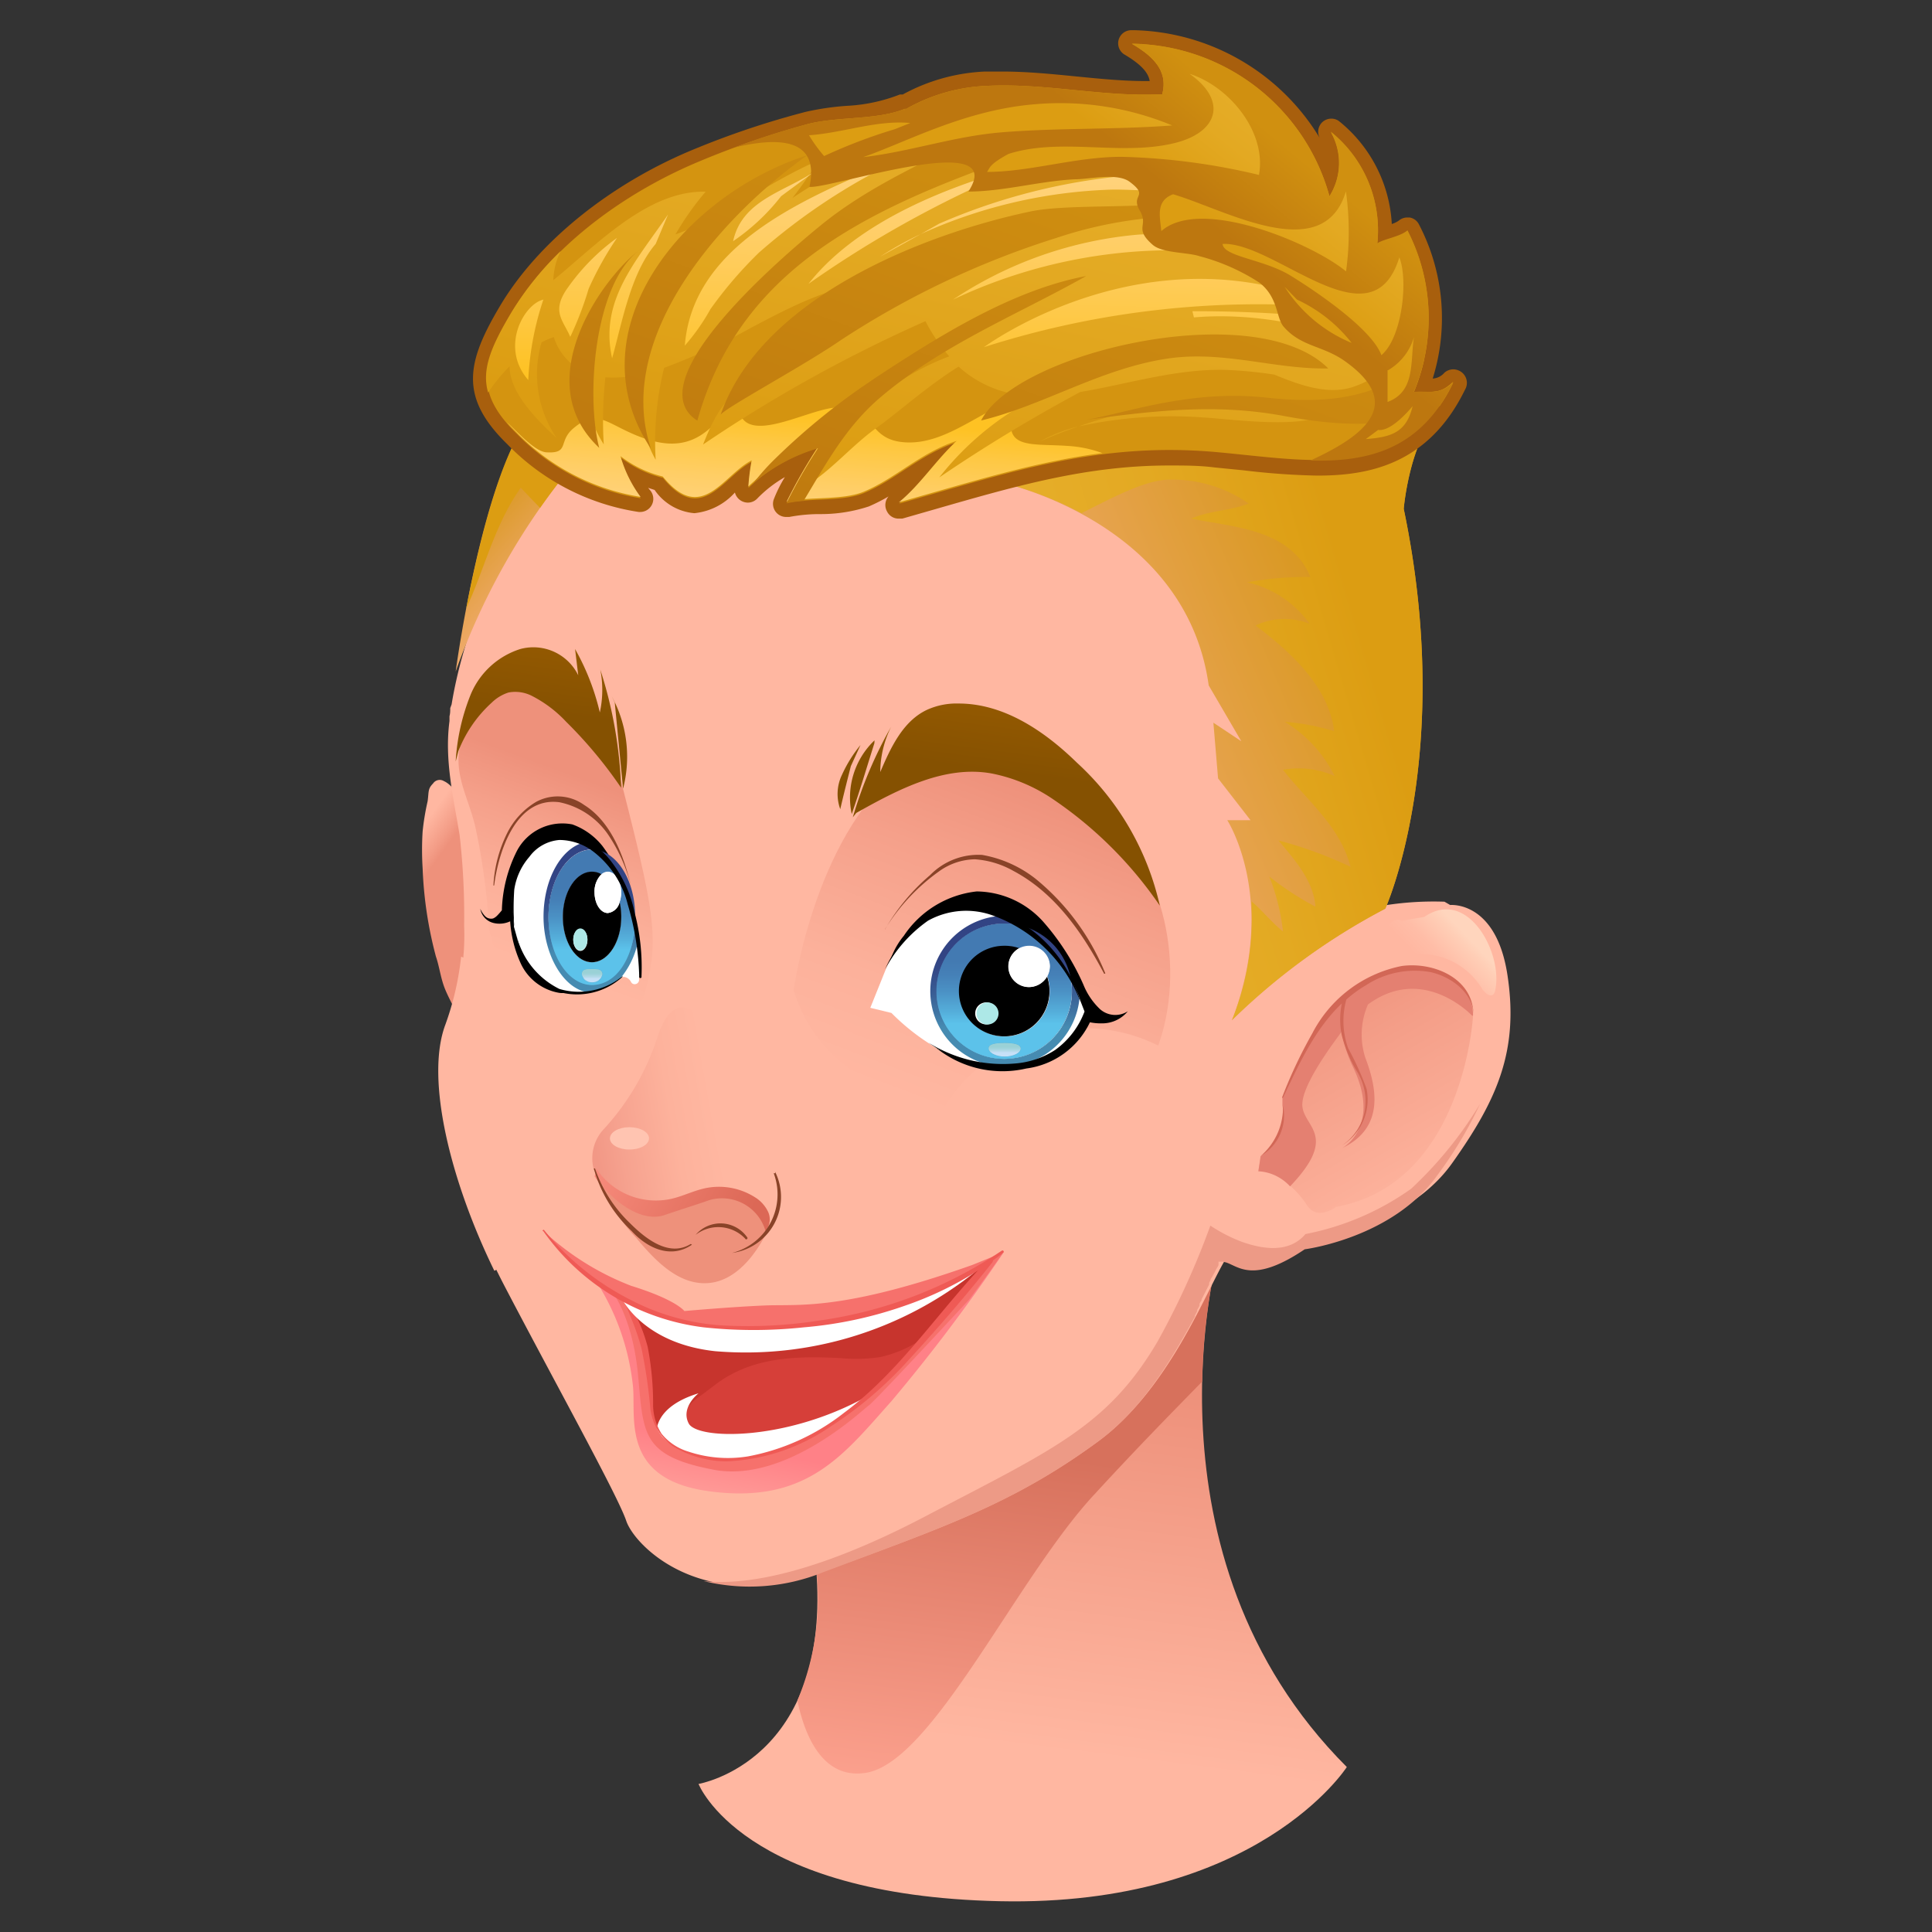 <svg xmlns="http://www.w3.org/2000/svg" xmlns:xlink="http://www.w3.org/1999/xlink" viewBox="0 0 128 128"><rect x="0" y="0" width="128" height="128" fill="#333333" stroke="none"/><defs><style>.cls-1{fill:url(#Sfumatura_senza_nome_697);}.cls-2{fill:url(#Sfumatura_senza_nome_175);}.cls-3{fill:url(#Sfumatura_senza_nome_174);}.cls-4{fill:#ffb7a1;}.cls-5{fill:url(#Sfumatura_senza_nome_537);}.cls-6{fill:url(#Sfumatura_senza_nome_537-2);}.cls-7{fill:url(#Sfumatura_senza_nome_693);}.cls-8{fill:url(#Sfumatura_senza_nome_693-2);}.cls-9{fill:url(#Sfumatura_senza_nome_174-2);}.cls-10{fill:#e48071;}.cls-11{fill:#d26756;}.cls-12{fill:url(#Sfumatura_senza_nome_145);}.cls-13{fill:#ed9a86;}.cls-14{fill:url(#Sfumatura_senza_nome_344);}.cls-15{fill:url(#Sfumatura_senza_nome_138);}.cls-16{fill:#ee917b;}.cls-17{fill:#ffc4b1;}.cls-18{fill:#894328;}.cls-19{fill:url(#Sfumatura_senza_nome_181);}.cls-20{fill:url(#Sfumatura_senza_nome_181-2);}.cls-21{fill:#fff;}.cls-22{fill:url(#Sfumatura_senza_nome_180);}.cls-23{fill:url(#Sfumatura_senza_nome_180-2);}.cls-24{fill:url(#Sfumatura_senza_nome_180-3);}.cls-25{fill:url(#Sfumatura_senza_nome_180-4);}.cls-26{fill:url(#Sfumatura_senza_nome_179);}.cls-27{fill:url(#Sfumatura_senza_nome_180-5);}.cls-28{fill:url(#Sfumatura_senza_nome_179-2);}.cls-29{fill:url(#Sfumatura_senza_nome_178);}.cls-30{fill:#ade8e7;}.cls-31{fill:url(#Sfumatura_senza_nome_180-6);}.cls-32{fill:url(#Sfumatura_senza_nome_180-7);}.cls-33{fill:url(#Sfumatura_senza_nome_180-8);}.cls-34{fill:url(#Sfumatura_senza_nome_179-3);}.cls-35{fill:url(#Sfumatura_senza_nome_180-9);}.cls-36{fill:url(#Sfumatura_senza_nome_179-4);}.cls-37{fill:url(#Sfumatura_senza_nome_178-2);}.cls-38{fill:#d63f39;}.cls-39{fill:#c7342d;}.cls-40{fill:url(#Sfumatura_senza_nome_92);}.cls-41{fill:#f6716c;}.cls-42{fill:#ef5a55;}.cls-43{fill:url(#Sfumatura_senza_nome_574);}.cls-44{fill:url(#Sfumatura_senza_nome_574-2);}.cls-45{fill:url(#Sfumatura_senza_nome_573);}.cls-46{fill:url(#Sfumatura_senza_nome_573-2);}.cls-47{fill:#a85f0d;}.cls-48{fill:#d49410;}.cls-49{fill:url(#Sfumatura_senza_nome_572);}.cls-50{fill:url(#Sfumatura_senza_nome_573-3);}.cls-51{fill:url(#Sfumatura_senza_nome_572-2);}.cls-52{fill:url(#Sfumatura_senza_nome_570);}.cls-53{fill:url(#Sfumatura_senza_nome_570-2);}.cls-54{fill:url(#Sfumatura_senza_nome_573-4);}</style><linearGradient id="Sfumatura_senza_nome_697" x1="71.1" y1="91.36" x2="67.98" y2="115.85" gradientUnits="userSpaceOnUse"><stop offset="0" stop-color="#ee917b"/><stop offset="1" stop-color="#ffb7a1"/></linearGradient><linearGradient id="Sfumatura_senza_nome_175" x1="66.94" y1="96.14" x2="63.79" y2="120.91" gradientUnits="userSpaceOnUse"><stop offset="0" stop-color="#d7715c"/><stop offset="1" stop-color="#ffa592"/></linearGradient><linearGradient id="Sfumatura_senza_nome_174" x1="27.98" y1="58.37" x2="26.28" y2="57.15" gradientUnits="userSpaceOnUse"><stop offset="0.01" stop-color="#ee917b"/><stop offset="0.27" stop-color="#f39c86"/><stop offset="1" stop-color="#ffb7a1"/></linearGradient><linearGradient id="Sfumatura_senza_nome_537" x1="61.94" y1="73.62" x2="69.89" y2="52.69" gradientUnits="userSpaceOnUse"><stop offset="0" stop-color="#ffb7a1"/><stop offset="0.31" stop-color="#fcb19b"/><stop offset="0.72" stop-color="#f5a08a"/><stop offset="1" stop-color="#ee917b"/></linearGradient><linearGradient id="Sfumatura_senza_nome_537-2" x1="34.33" y1="63.68" x2="38.77" y2="51.6" xlink:href="#Sfumatura_senza_nome_537"/><radialGradient id="Sfumatura_senza_nome_693" cx="-26576.45" cy="377.72" r="105.15" gradientTransform="translate(2826.51 39.91) scale(0.1)" gradientUnits="userSpaceOnUse"><stop offset="0" stop-color="#f29886"/><stop offset="1" stop-color="#ffb7a1"/></radialGradient><radialGradient id="Sfumatura_senza_nome_693-2" cx="-44146.76" cy="-5254.19" r="105.16" gradientTransform="matrix(0.06, -0.01, 0.02, 0.1, 2929.66, 78.48)" xlink:href="#Sfumatura_senza_nome_693"/><linearGradient id="Sfumatura_senza_nome_174-2" x1="86.46" y1="65.13" x2="95.08" y2="80.06" xlink:href="#Sfumatura_senza_nome_174"/><linearGradient id="Sfumatura_senza_nome_145" x1="94.74" y1="64.27" x2="97.14" y2="61.97" gradientUnits="userSpaceOnUse"><stop offset="0" stop-color="#ffb7a1"/><stop offset="0.36" stop-color="#ffbda7"/><stop offset="0.84" stop-color="#ffceb6"/><stop offset="1" stop-color="#ffd5bd"/></linearGradient><linearGradient id="Sfumatura_senza_nome_344" x1="51.16" y1="73.84" x2="39.4" y2="75.94" gradientUnits="userSpaceOnUse"><stop offset="0.31" stop-color="#ffb7a1"/><stop offset="0.55" stop-color="#fdb29c"/><stop offset="0.85" stop-color="#f6a28f"/><stop offset="1" stop-color="#f29886"/></linearGradient><linearGradient id="Sfumatura_senza_nome_138" x1="40.21" y1="76.54" x2="48.91" y2="81.73" gradientUnits="userSpaceOnUse"><stop offset="0" stop-color="#f78a7b"/><stop offset="1" stop-color="#dc6856"/></linearGradient><linearGradient id="Sfumatura_senza_nome_181" x1="67.68" y1="44.84" x2="66.84" y2="51.22" gradientUnits="userSpaceOnUse"><stop offset="0" stop-color="#9a5d01"/><stop offset="1" stop-color="#855101"/></linearGradient><linearGradient id="Sfumatura_senza_nome_181-2" x1="37.13" y1="40.85" x2="36.29" y2="47.24" xlink:href="#Sfumatura_senza_nome_181"/><linearGradient id="Sfumatura_senza_nome_180" x1="66.52" y1="68.06" x2="66.52" y2="63.42" gradientUnits="userSpaceOnUse"><stop offset="0" stop-color="#468bb1"/><stop offset="0.17" stop-color="#4179a6"/><stop offset="0.5" stop-color="#395c93"/><stop offset="0.79" stop-color="#344a88"/><stop offset="1" stop-color="#324484"/></linearGradient><linearGradient id="Sfumatura_senza_nome_180-2" x1="69.32" y1="68.07" x2="69.32" y2="63.46" xlink:href="#Sfumatura_senza_nome_180"/><linearGradient id="Sfumatura_senza_nome_180-3" x1="66.54" y1="68.07" x2="66.54" y2="63.46" xlink:href="#Sfumatura_senza_nome_180"/><linearGradient id="Sfumatura_senza_nome_180-4" x1="66.55" y1="68.07" x2="66.55" y2="63.46" xlink:href="#Sfumatura_senza_nome_180"/><linearGradient id="Sfumatura_senza_nome_179" x1="66.55" y1="67.82" x2="66.55" y2="63.69" gradientUnits="userSpaceOnUse"><stop offset="0" stop-color="#5cc2ea"/><stop offset="0.18" stop-color="#55afdb"/><stop offset="0.51" stop-color="#4b92c5"/><stop offset="0.79" stop-color="#4580b7"/><stop offset="1" stop-color="#437ab2"/></linearGradient><linearGradient id="Sfumatura_senza_nome_180-5" x1="66.56" y1="68.07" x2="66.56" y2="63.46" xlink:href="#Sfumatura_senza_nome_180"/><linearGradient id="Sfumatura_senza_nome_179-2" x1="66.56" y1="67.82" x2="66.56" y2="63.69" xlink:href="#Sfumatura_senza_nome_179"/><linearGradient id="Sfumatura_senza_nome_178" x1="66.56" y1="69.75" x2="66.56" y2="69.35" gradientUnits="userSpaceOnUse"><stop offset="0" stop-color="#c6e0f7"/><stop offset="0.33" stop-color="#b2d9e8"/><stop offset="0.72" stop-color="#a0d3db"/><stop offset="1" stop-color="#9ad1d6"/></linearGradient><linearGradient id="Sfumatura_senza_nome_180-6" x1="40.76" y1="63.17" x2="40.76" y2="58.56" xlink:href="#Sfumatura_senza_nome_180"/><linearGradient id="Sfumatura_senza_nome_180-7" x1="39.13" y1="63.17" x2="39.13" y2="58.56" xlink:href="#Sfumatura_senza_nome_180"/><linearGradient id="Sfumatura_senza_nome_180-8" x1="39.21" y1="63.17" x2="39.21" y2="58.55" xlink:href="#Sfumatura_senza_nome_180"/><linearGradient id="Sfumatura_senza_nome_179-3" x1="39.21" y1="62.91" x2="39.21" y2="58.79" xlink:href="#Sfumatura_senza_nome_179"/><linearGradient id="Sfumatura_senza_nome_180-9" x1="39.23" y1="63.17" x2="39.23" y2="58.55" xlink:href="#Sfumatura_senza_nome_180"/><linearGradient id="Sfumatura_senza_nome_179-4" x1="39.23" y1="62.91" x2="39.23" y2="58.78" xlink:href="#Sfumatura_senza_nome_179"/><linearGradient id="Sfumatura_senza_nome_178-2" x1="39.23" y1="64.85" x2="39.23" y2="64.44" xlink:href="#Sfumatura_senza_nome_178"/><linearGradient id="Sfumatura_senza_nome_92" x1="50.54" y1="96.19" x2="49.8" y2="100.07" gradientUnits="userSpaceOnUse"><stop offset="0" stop-color="#ff8187"/><stop offset="1" stop-color="#ff9e99"/></linearGradient><linearGradient id="Sfumatura_senza_nome_574" x1="30.89" y1="32.79" x2="39.2" y2="40.49" gradientUnits="userSpaceOnUse"><stop offset="0" stop-color="#d49410"/><stop offset="1" stop-color="#ffb7a1"/></linearGradient><linearGradient id="Sfumatura_senza_nome_574-2" x1="93.34" y1="41.32" x2="57.3" y2="56.41" xlink:href="#Sfumatura_senza_nome_574"/><linearGradient id="Sfumatura_senza_nome_573" x1="71.94" y1="48.8" x2="90.73" y2="43.25" gradientUnits="userSpaceOnUse"><stop offset="0" stop-color="#e6ae2a"/><stop offset="0.45" stop-color="#e3a922"/><stop offset="1" stop-color="#dc9d12"/></linearGradient><linearGradient id="Sfumatura_senza_nome_573-2" x1="40.68" y1="52.9" x2="39.45" y2="49.2" xlink:href="#Sfumatura_senza_nome_573"/><linearGradient id="Sfumatura_senza_nome_572" x1="52.79" y1="35.38" x2="53.41" y2="27.58" gradientUnits="userSpaceOnUse"><stop offset="0" stop-color="#ffd383"/><stop offset="0.17" stop-color="#ffd27b"/><stop offset="0.43" stop-color="#ffce66"/><stop offset="0.75" stop-color="#fec844"/><stop offset="1" stop-color="#fec223"/></linearGradient><linearGradient id="Sfumatura_senza_nome_573-3" x1="66.53" y1="5.11" x2="60.37" y2="31.8" xlink:href="#Sfumatura_senza_nome_573"/><linearGradient id="Sfumatura_senza_nome_572-2" x1="63.29" y1="8.52" x2="62.83" y2="25.61" xlink:href="#Sfumatura_senza_nome_572"/><linearGradient id="Sfumatura_senza_nome_570" x1="72.44" y1="9.73" x2="60.94" y2="41.15" gradientUnits="userSpaceOnUse"><stop offset="0" stop-color="#d09010"/><stop offset="1" stop-color="#bd770f"/></linearGradient><linearGradient id="Sfumatura_senza_nome_570-2" x1="81.71" y1="6.73" x2="77.09" y2="12.27" xlink:href="#Sfumatura_senza_nome_570"/><linearGradient id="Sfumatura_senza_nome_573-4" x1="83.39" y1="5.92" x2="77.84" y2="12.85" xlink:href="#Sfumatura_senza_nome_573"/></defs><g id="Head_21"><path class="cls-1" d="M46.28,118.19s8.89-1.48,7.78-14.44S80.72,83,80.72,83s-5.56,20,8.51,34.07c0,0-5.92,9.26-23,8.89S46.28,118.19,46.28,118.19Z"/><path class="cls-2" d="M57.39,117.45c4.44-.74,10-13,15.18-18.51,2.75-3,5.3-5.59,7.08-7.41A38.17,38.17,0,0,1,80.72,83S53,90.79,54.06,103.75a17.4,17.4,0,0,1-1.23,8.91C53.27,114.8,54.42,117.94,57.39,117.45Z"/><path class="cls-3" d="M30.51,67.82c-.24-.78-.68-1.47-1-2.23s-.38-1.49-.63-2.22A26.38,26.38,0,0,1,28,57.52a19.69,19.69,0,0,1,0-2.43,16.36,16.36,0,0,1,.33-2c.09-.63,0-.82.36-1.18a.53.53,0,0,1,.72-.16c1.14.51,2.14,3.29,2.44,4.86A43.36,43.36,0,0,1,32.19,62c.11,1.68.15,3.32.14,5Z"/><path class="cls-4" d="M99.88,64.65c-.74-5-3.8-4.69-3.8-4.69l-.38-.22a20.74,20.74,0,0,0-4.47.33,31.73,31.73,0,0,0,1.82-12.64c-.54-11.24-5-21.85-15.13-27.14-8.64-4.52-31.1-6.49-41,9.57-4.44,7.18-6.34,12.77-7,16.81l-.09.24c0,.18,0,.36-.05.54l0,.32c-.34,2.57.25,5,.67,7.55a46.57,46.57,0,0,1,.3,6,16.29,16.29,0,0,1-1.11,6.58c-1.39,3.79.55,11.1,3.79,17.31s7.5,13.88,8.06,15.55,5.09,6.29,13.14,3.33,12.59-4.54,18.14-8.61,8-12.5,9-12.68,1.67,1.85,5.65-.83c0,0,5.83-.74,8.79-4.91S100.63,69.65,99.88,64.65Z"/><path class="cls-5" d="M52.58,65.61s1.48-10.92,7.77-15.18S75,54,76.83,59.87s-.19,12-3,13S55.72,75.79,52.58,65.61Z"/><path class="cls-6" d="M32.4,61.54a42.47,42.47,0,0,0-.93-6.85c-.74-3-2.59-4.82,1.3-9.26,0,0,6.48-1.11,8.51,6.85s2.41,10,1.48,13.33S37.58,69.5,36.1,68A12.25,12.25,0,0,1,32.4,61.54Z"/><path class="cls-7" d="M71.86,68.17a10.9,10.9,0,1,0,7.28,19c1.25-2.39,2-4.26,2.5-4.35a.83.83,0,0,1,.44,0,10.91,10.91,0,0,0-10.22-14.7Z"/><path class="cls-8" d="M36.55,72.48c-.85-4.44-3.25-7.94-6-9.1a19.12,19.12,0,0,1-1.06,4.55c-1.31,3.58.35,10.3,3.26,16.26C35.91,82.86,37.57,77.91,36.55,72.48Z"/><path class="cls-9" d="M94.34,64.18a7.27,7.27,0,0,0-6,2.63,21.47,21.47,0,0,0-3.37,5.91l0,.52a3.46,3.46,0,0,1-1.45,3.36l-.15,1c1-.14,2.5,1.11,3.2,2.22s1.94.14,1.94.14c8.47-1.53,9.08-12.63,9.08-12.63C97.62,65.64,96,64.38,94.34,64.18Z"/><path class="cls-10" d="M94.34,64.18a7.27,7.27,0,0,0-6,2.63,21.47,21.47,0,0,0-3.37,5.91l0,.52a3.46,3.46,0,0,1-1.45,3.36l-.15,1a3.06,3.06,0,0,1,2.1,1c3.17-3.32,1-3.88.82-5.26s2.26-4.5,2.6-5a8.66,8.66,0,0,0,.73,2.31c1.94,4-.69,5.41-.69,5.41,2.91-1.39,2.22-4.16,1.52-6a5,5,0,0,1,.18-3.51c3.67-2.71,6.9.74,6.9.74h.06C97.62,65.64,96,64.38,94.34,64.18Z"/><path class="cls-11" d="M92.87,64a8.54,8.54,0,0,0-5.93,4.47,31.19,31.19,0,0,0-2,4.24s0,.06.07,0c1.06-2.23,2.11-4.54,3.89-6.23a5.22,5.22,0,0,0,0,2.12,8.64,8.64,0,0,0,1.06,2.48,3.76,3.76,0,0,1,.43,2.66,3.56,3.56,0,0,1-1.48,2.15s0,0,0,0a3.57,3.57,0,0,0,1.63-3.75,19.66,19.66,0,0,0-1.22-2.69,5.32,5.32,0,0,1-.12-3.23,8.21,8.21,0,0,1,1.29-.94,5.92,5.92,0,0,1,4.31-.87c1.34.31,2.79,1.34,2.82,2.84,0,0,0,0,0,0C97.62,64.83,95,63.71,92.87,64ZM85,73.24a4.23,4.23,0,0,1-1.47,3.34s0,.07,0,0A3.09,3.09,0,0,0,85,73.24Z"/><path class="cls-12" d="M92.87,61c-.51-.26-1.14.34-1.06.91A1.53,1.53,0,0,0,93,63.05a13.76,13.76,0,0,0,1.71.19,4.79,4.79,0,0,1,3.45,2.22c.18.29.54.65.79.41a.6.6,0,0,0,.11-.26c.54-2.42-1.8-6.86-4.7-4.86Z"/><path class="cls-13" d="M93.49,78.76a18,18,0,0,1-7,3c-1.09,1.28-2.81,1-4.17.53a10.41,10.41,0,0,1-2.13-1.09,52.71,52.71,0,0,1-3.51,7.7c-3.31,5.62-7,7.17-15.37,11.56s-12.8,4.5-14.7,4.29a12.94,12.94,0,0,0,7.94-.59c8-3,12.59-4.54,18.14-8.61,3-2.17,5-5.59,6.48-8.33h0l0-.07.15-.28,0-.09.15-.27,0-.09c0-.09.09-.19.14-.28l0-.06.16-.31h0l.34-.67,0-.11.09-.18c0-.09.1-.18.14-.27h0a1.09,1.09,0,0,1,.08-.15v0a1.09,1.09,0,0,0,.08-.15h0a2.69,2.69,0,0,1,.16-.29h0l.07-.13,0,0,0-.09,0,0,0-.08,0,0,0-.06,0,0,0,0,0,0,0,0,0,0,0,0,0,0,0,0,0,0,0,0,0,0,0,0,0,0,0,0h0l0,0h.28l.22.05c.84.27,1.81,1.42,5.21-.87,0,0,5.83-.74,8.79-4.91a27.19,27.19,0,0,0,2.83-4.73A26.12,26.12,0,0,1,93.49,78.76Z"/><path class="cls-14" d="M39.37,77.58A2.82,2.82,0,0,1,40,74.81a16.42,16.42,0,0,0,3.58-6.17c1.17-3.52,3.21-1.42,3.58.49a23.34,23.34,0,0,0,4.07,8.45,4.13,4.13,0,0,1-.8,4.57l-7,.43L40,78.76l-.31-.62C39.37,77.52,39.37,77.58,39.37,77.58Z"/><path class="cls-15" d="M50.9,80.31a2.3,2.3,0,0,0-.9-1,4.45,4.45,0,0,0-3.36-.57c-.73.17-1.41.51-2.14.68a4.75,4.75,0,0,1-5-2s0,.27-.11.51l.41.61a3.87,3.87,0,0,0,1.64,1.71l.23.21-.06-.12a7.11,7.11,0,0,0,2.05.7c1.56.29,3.19.24,4.73.65.8.21,1.79.49,2.33-.13A1.21,1.21,0,0,0,50.9,80.31Z"/><path class="cls-16" d="M39.86,78.51c.87,1.11,2.63,2.49,4.14,2,.93-.32,2.12-.69,3-1a3,3,0,0,1,3.76,2.21C50,83.22,48.72,84.83,47,85c-2,.2-3.59-1.47-4.86-3a10.3,10.3,0,0,1-2.23-3.59Z"/><path class="cls-17" d="M43,75.42c0,.41-.58.74-1.3.74s-1.29-.33-1.29-.74.58-.74,1.29-.74S43,75,43,75.42Z"/><path class="cls-18" d="M45.74,82.43c-1.44.87-3-.39-4-1.39a9.08,9.08,0,0,1-2.32-3.63s-.09,0-.08,0a8.93,8.93,0,0,0,2.51,4.15c1,1.1,2.57,1.89,4,.9C45.81,82.46,45.78,82.4,45.74,82.43ZM49.52,82a2.16,2.16,0,0,0-3.43-.19,0,0,0,1,0,0,0,2.46,2.46,0,0,1,3.27.24A.08.08,0,0,0,49.52,82Zm1.84-4.27s-.12,0-.1,0a4,4,0,0,1-2.76,5.28,0,0,0,0,0,0,0,3.74,3.74,0,0,0,2.85-5.38Z"/><path class="cls-19" d="M71.36,50.54c-2.15-2.1-4.84-3.93-7.85-3.93a4.73,4.73,0,0,0-2.1.42c-1.59.75-2.4,2.5-3.09,4.12a6.8,6.8,0,0,1,.72-3,28.07,28.07,0,0,0-2.54,6l.23-.29c2.79-1.57,5.88-3.19,9-2.61A11,11,0,0,1,69.84,53a26.63,26.63,0,0,1,7,7A18.24,18.24,0,0,0,71.36,50.54ZM57.94,49.05a5.23,5.23,0,0,0-1.51,4.88c.54-1.55,1-3.11,1.5-4.69Zm-.93.31a8.93,8.93,0,0,0-1.24,2,2.93,2.93,0,0,0-.1,2.25c.23-1,.46-1.9.7-2.85Z"/><path class="cls-20" d="M39.74,47.2A15.88,15.88,0,0,0,38.1,43l.21,1.74A3.31,3.31,0,0,0,34.47,43a5.29,5.29,0,0,0-3.28,3,14,14,0,0,0-1,4.45l.18-.69a8.49,8.49,0,0,1,2.21-3.21,2.83,2.83,0,0,1,1.11-.67,2.43,2.43,0,0,1,1.6.25,8.22,8.22,0,0,1,2.22,1.69,29.31,29.31,0,0,1,3.64,4.37,28.56,28.56,0,0,0-1.38-7.83A6.92,6.92,0,0,1,39.74,47.2Zm.79-1.07c.07.14.14.28.2.42l.55,5.7A8.4,8.4,0,0,0,40.53,46.13Z"/><path d="M72.89,66.87a4.59,4.59,0,0,1-1.11-1.63,16.17,16.17,0,0,0-2.67-4.18,6,6,0,0,0-4.4-2A6.68,6.68,0,0,0,59.88,62a4.92,4.92,0,0,0-1.05,2.24l7.39,1.9,4.68,1.27-9.28,1.66A7,7,0,0,0,68,70.79a5.44,5.44,0,0,0,4.21-3.06,3.79,3.79,0,0,0,.82.07A2.19,2.19,0,0,0,74.72,67,1.53,1.53,0,0,1,72.89,66.87Z"/><path class="cls-21" d="M71.61,66.39a9.45,9.45,0,0,0-4.17-5.21,6.06,6.06,0,0,0-5.28-.67,7.75,7.75,0,0,0-3.45,3.65l-1.05,2.61,1.4.34a14.6,14.6,0,0,0,2.46,2c3.29,2.16,8.77,2.53,10.37-2Z"/><path class="cls-18" d="M58.64,61.55a13.2,13.2,0,0,1,3.56-3.81,4.18,4.18,0,0,1,2.38-.81,6,6,0,0,1,2.56.77c2.77,1.47,4.58,4.11,6,6.79,0,.05.11,0,.09,0a15.66,15.66,0,0,0-4.56-6.22,7.93,7.93,0,0,0-3.6-1.63,4.47,4.47,0,0,0-3.45,1.34,13.65,13.65,0,0,0-3,3.62Z"/><path class="cls-22" d="M65.67,70.58a5.05,5.05,0,0,0,.88.08,4.57,4.57,0,0,0,.83-.07A7.53,7.53,0,0,1,65.67,70.58Z"/><path class="cls-23" d="M67.69,61.34a9.39,9.39,0,0,1,3.25,3.49A4.47,4.47,0,0,0,67.69,61.34Z"/><path class="cls-24" d="M71.52,66.13a8.43,8.43,0,0,0-.58-1.3,4.58,4.58,0,0,1,.08.83,4.48,4.48,0,1,1-4.47-4.47,4.3,4.3,0,0,1,1.14.15l-.25-.16a7.71,7.71,0,0,0-1-.51,5,5,0,0,0-.73,9.91,7.53,7.53,0,0,0,1.71,0A5,5,0,0,0,71.52,66.13Z"/><path class="cls-25" d="M67.69,61.34a4.3,4.3,0,0,0-1.14-.15A4.48,4.48,0,1,0,71,65.66a4.58,4.58,0,0,0-.08-.83A9.39,9.39,0,0,0,67.69,61.34ZM66.56,70c-.59,0-1.06-.24-1.06-.53s.47-.35,1.06-.35,1.06.06,1.06.35S67.14,70,66.56,70Zm3-4.32a3,3,0,1,1-3-3,2.92,2.92,0,0,1,1,.16,1.42,1.42,0,0,1,.65-.16A1.37,1.37,0,0,1,69.56,64a1.43,1.43,0,0,1-.17.65A2.93,2.93,0,0,1,69.56,65.66Z"/><path class="cls-26" d="M67.69,61.34a4.3,4.3,0,0,0-1.14-.15A4.48,4.48,0,1,0,71,65.66a4.58,4.58,0,0,0-.08-.83A9.39,9.39,0,0,0,67.69,61.34ZM66.56,70c-.59,0-1.06-.24-1.06-.53s.47-.35,1.06-.35,1.06.06,1.06.35S67.14,70,66.56,70Zm3-4.32a3,3,0,1,1-3-3,2.92,2.92,0,0,1,1,.16,1.42,1.42,0,0,1,.65-.16A1.37,1.37,0,0,1,69.56,64a1.43,1.43,0,0,1-.17.65A2.93,2.93,0,0,1,69.56,65.66Z"/><path class="cls-27" d="M66.56,69.1c-.59,0-1.06.06-1.06.35S66,70,66.56,70s1.06-.24,1.06-.53S67.14,69.1,66.56,69.1Z"/><path class="cls-28" d="M66.56,69.1c-.59,0-1.06.06-1.06.35S66,70,66.56,70s1.06-.24,1.06-.53S67.14,69.1,66.56,69.1Z"/><path class="cls-29" d="M66.56,69.1c-.59,0-1.06.06-1.06.35S66,70,66.56,70s1.06-.24,1.06-.53S67.14,69.1,66.56,69.1Z"/><path d="M68.18,65.4a1.37,1.37,0,0,1-.65-2.58,2.92,2.92,0,0,0-1-.16,3,3,0,1,0,3,3,2.93,2.93,0,0,0-.17-1A1.37,1.37,0,0,1,68.18,65.4Zm-2.84,2.47a.73.73,0,1,1,.73-.73A.73.73,0,0,1,65.34,67.87Z"/><path class="cls-21" d="M68.18,62.66a1.42,1.42,0,0,0-.65.16,3,3,0,0,1,1.86,1.86,1.43,1.43,0,0,0,.17-.65A1.37,1.37,0,0,0,68.18,62.66Z"/><path class="cls-21" d="M67.53,62.82a1.37,1.37,0,1,0,1.86,1.86A3,3,0,0,0,67.53,62.82Z"/><path class="cls-30" d="M65.34,66.42a.73.73,0,0,0,0,1.45.73.73,0,1,0,0-1.45Z"/><path d="M65.77,60.65a9.76,9.76,0,0,1,5.82,5.75,0,0,0,1,0,0,0,9,9,0,0,0-4-5.3c-2-1.24-4.66-1.61-6.62,0a8.71,8.71,0,0,0-2.34,3.13s0,0,0,0A9.29,9.29,0,0,1,61.48,61,5.19,5.19,0,0,1,65.77,60.65Zm6.07,6.4a5.51,5.51,0,0,1-1.93,2.51,5.67,5.67,0,0,1-2.67.9,9.3,9.3,0,0,1-5.72-1.38s0,0,0,0a9,9,0,0,0,6,1.62A5.18,5.18,0,0,0,72,67.09C72,67,71.87,67,71.84,67.05Z"/><path d="M41.59,59.06a13.5,13.5,0,0,0-1.67-3,4.49,4.49,0,0,0-2-1.44,3.4,3.4,0,0,0-3.67,1.75,9.31,9.31,0,0,0-1,3.94c-.1.12-.2.24-.31.35a.83.83,0,0,1-.27.19.56.56,0,0,1-.53-.15,1.66,1.66,0,0,1-.32-.49,1.17,1.17,0,0,0,.88.94,1.68,1.68,0,0,0,1.1-.11,7.92,7.92,0,0,0,.71,2.81A3.44,3.44,0,0,0,37,65.77a1.15,1.15,0,0,0,1.18-.49,1.45,1.45,0,0,0-.08-1l-1.25-3.75c.23.05.45.1.68.13a3,3,0,0,0,2.9-.82C40.88,59.26,41.76,59.74,41.59,59.06Z"/><path class="cls-21" d="M34.24,62.08a5.29,5.29,0,0,0,2.57,3.43,4.5,4.5,0,0,0,4.34-.72.3.3,0,0,1,.24-.06.63.63,0,0,1,.42.33.31.31,0,0,0,.07.09h0a.29.29,0,0,0,.46-.22l0-.25a15.08,15.08,0,0,0-.68-4.9,6.1,6.1,0,0,0-3.27-4.07,3.09,3.09,0,0,0-1.87-.21,3.67,3.67,0,0,0-2.27,2.19c-.54,1.16-.24,2.44-.2,3.71Z"/><path class="cls-18" d="M32.74,58.66c.28-2.22,1.44-5.89,4.32-5.51a5.16,5.16,0,0,1,3.28,2.22,10.63,10.63,0,0,1,1.51,3.53s.06,0,0,0c-.45-2-1.3-4.42-3.15-5.57a3,3,0,0,0-3.17-.21,5,5,0,0,0-1.94,2.1,8.78,8.78,0,0,0-.9,3.45Z"/><path class="cls-31" d="M39.43,56.3a6.62,6.62,0,0,1,2.26,3.49c.15.55.28,1.06.39,1.56,0-.19,0-.39,0-.59C42.1,58.39,40.92,56.46,39.43,56.3Z"/><path class="cls-32" d="M42.08,61.35c-.19,2.19-1.4,3.89-2.86,3.89s-2.88-2-2.88-4.48,1.29-4.48,2.88-4.48l.21,0a4.52,4.52,0,0,0-.76-.46c-1.51.4-2.66,2.45-2.66,4.92s1.29,4.76,2.93,5a5.27,5.27,0,0,0,2.14-.9,5.43,5.43,0,0,0,1.18-2.43C42.21,62.06,42.15,61.71,42.08,61.35Z"/><path class="cls-33" d="M39.43,56.3l-.21,0c-1.59,0-2.88,2-2.88,4.48s1.29,4.48,2.88,4.48,2.67-1.7,2.86-3.89c-.11-.5-.24-1-.39-1.56A6.62,6.62,0,0,0,39.43,56.3Zm-.2,8.78a.62.62,0,0,1-.68-.53c0-.3.3-.35.68-.35s.68,0,.68.35A.62.62,0,0,1,39.23,65.08Zm1.93-4.32c0,1.66-.87,3-1.94,3s-1.93-1.35-1.93-3,.86-3,1.93-3a1.27,1.27,0,0,1,.63.17.64.64,0,0,1,.42-.17c.49,0,.89.62.89,1.37a2,2,0,0,1-.11.66A4.39,4.39,0,0,1,41.16,60.76Z"/><path class="cls-34" d="M39.43,56.3l-.21,0c-1.59,0-2.88,2-2.88,4.48s1.29,4.48,2.88,4.48,2.67-1.7,2.86-3.89c-.11-.5-.24-1-.39-1.56A6.62,6.62,0,0,0,39.43,56.3Zm-.2,8.78a.62.62,0,0,1-.68-.53c0-.3.3-.35.68-.35s.68,0,.68.35A.62.62,0,0,1,39.23,65.08Zm1.93-4.32c0,1.66-.87,3-1.94,3s-1.93-1.35-1.93-3,.86-3,1.93-3a1.27,1.27,0,0,1,.63.17.64.64,0,0,1,.42-.17c.49,0,.89.62.89,1.37a2,2,0,0,1-.11.66A4.39,4.39,0,0,1,41.16,60.76Z"/><path class="cls-35" d="M39.23,64.2c-.38,0-.68,0-.68.35a.7.7,0,0,0,1.36,0C39.91,64.25,39.61,64.2,39.23,64.2Z"/><path class="cls-36" d="M39.23,64.2c-.38,0-.68,0-.68.35a.7.7,0,0,0,1.36,0C39.91,64.25,39.61,64.2,39.23,64.2Z"/><path class="cls-37" d="M39.23,64.2c-.38,0-.68,0-.68.35a.7.7,0,0,0,1.36,0C39.91,64.25,39.61,64.2,39.23,64.2Z"/><path d="M40.27,60.49c-.48,0-.88-.61-.88-1.37a1.6,1.6,0,0,1,.46-1.2,1.27,1.27,0,0,0-.63-.17c-1.07,0-1.93,1.35-1.93,3s.86,3,1.93,3,1.94-1.35,1.94-3a4.39,4.39,0,0,0-.11-1A.92.92,0,0,1,40.27,60.49ZM38.45,63c-.26,0-.47-.33-.47-.73s.21-.73.47-.73.47.33.47.73S38.71,63,38.45,63Z"/><path class="cls-21" d="M40.27,57.75a.64.64,0,0,0-.42.17,2.73,2.73,0,0,1,1.2,1.86,2,2,0,0,0,.11-.66C41.16,58.37,40.76,57.75,40.27,57.75Z"/><path class="cls-21" d="M39.85,57.92a1.6,1.6,0,0,0-.46,1.2c0,.76.4,1.37.88,1.37a.92.92,0,0,0,.78-.71A2.73,2.73,0,0,0,39.85,57.92Z"/><path class="cls-30" d="M38.45,61.51c-.26,0-.47.33-.47.73s.21.73.47.73.47-.33.47-.73S38.71,61.51,38.45,61.51Z"/><path d="M42.05,60.48a8.29,8.29,0,0,0-1.56-3.41,4.67,4.67,0,0,0-3.07-1.82,3.1,3.1,0,0,0-2.9,1.64,4.16,4.16,0,0,0-.63,1.9,19.12,19.12,0,0,0,.18,2.62s0,0,0,0a18.35,18.35,0,0,1,0-2.46,4.25,4.25,0,0,1,1-2.18,2.73,2.73,0,0,1,2-1.12,3.76,3.76,0,0,1,2.2.74,6.34,6.34,0,0,1,2.32,3.53,18.41,18.41,0,0,1,.76,4.77.08.08,0,1,0,.15,0A14.21,14.21,0,0,0,42.05,60.48Zm-.83,4.21a4.55,4.55,0,0,1-4.16.83,5.36,5.36,0,0,1-2.81-3.44s0,0,0,0A5,5,0,0,0,37,65.71a4.48,4.48,0,0,0,4.25-1S41.25,64.67,41.22,64.69Z"/><path class="cls-38" d="M40.63,85.29a12.93,12.93,0,0,1,1.67,5.59c.17,1.68,0,3.69,1.15,5.1a4.43,4.43,0,0,0,1.64,1.15,8.55,8.55,0,0,0,7.48.15c5.21-2.63,8-7.5,11.59-11.78a6.39,6.39,0,0,0,1-1.32c.06-.13.25-.48,0-.48-.11,0,0,.06-.12.08-1.23.45-2.35,1.34-3.53,1.91a24.28,24.28,0,0,1-12.39,2.5C46.8,88,44.05,88,42.17,86.42,41.78,86.11,40.86,85.67,40.63,85.29Z"/><path class="cls-39" d="M45.26,93.62l.07,0c0-.21.26-.41.39-.56a3.06,3.06,0,0,1,.61-.53c.39-.27.73-.55,1.11-.83,2.43-1.82,5.36-1.87,8.27-1.72a10.75,10.75,0,0,0,2.6-.07,8,8,0,0,0,5.12-3.67c.32-.48.73-.91,1-1.4.13-.21.23-.44.38-.64a1.38,1.38,0,0,0,.27-.54c-.2.11-.33.3-.52.42a5.33,5.33,0,0,1-.87.41c-1.13.5-2.34.61-3.48,1-3.15,1.2-6.29,2.62-9.72,2.75a16.76,16.76,0,0,1-5.92-.85,19.52,19.52,0,0,1-2.91-1.32c-.54-.29-1.81-.7-1,.38a8,8,0,0,1,1.49,3.26,22.83,22.83,0,0,1,.58,4.2c0,.95.12,2.76,1.39,2.89a.12.12,0,0,0,.16,0,3.38,3.38,0,0,0,.45-.55Z"/><path class="cls-21" d="M43.5,95s-.28-1.76,2.78-2.69c0,0-1.21.93-.65,2s6.38,1.2,11.75-1.76L57.11,94s-4.63,2.87-4.91,3-4.54.65-4.91.74A23,23,0,0,1,44,97Z"/><path class="cls-40" d="M41,85.57a12,12,0,0,1,2.06,6c.08,1.27,0,2.68.83,3.65a3.61,3.61,0,0,0,1.39.94,8.83,8.83,0,0,0,6.36-.07c6.09-2.2,9.26-7.25,14-12.52l.83-.56a115.28,115.28,0,0,1-7.4,9.81c-3.15,3.52-5.55,6.81-11.94,6-6-.74-5-4.81-5.19-6.94a16,16,0,0,0-2.59-7.22Z"/><path class="cls-41" d="M65.62,83.53c-4.72,5.27-7.89,10.32-14,12.52a8.83,8.83,0,0,1-6.36.07,3.61,3.61,0,0,1-1.39-.94c-.82-1-.75-2.38-.83-3.65a12,12,0,0,0-2.06-6l-.34-.19-.12.19s1.38,1.66,1.75,5.55.19,5.37,5,6.29,9.91-4,10.28-4.25,5.08-5.32,6.64-7C65.52,84.35,66.45,83,66.45,83Z"/><path class="cls-42" d="M41,85.58a12,12,0,0,1,.81,1.74,15.14,15.14,0,0,1,.7,2.06,34.45,34.45,0,0,1,.56,3.76,3.57,3.57,0,0,0,1.51,2.68,6.93,6.93,0,0,0,3.56,1A13.09,13.09,0,0,0,55,94.53,25.79,25.79,0,0,0,60.2,90.1C62.13,88,64,85.84,65.74,83.64c.13-.16-.08-.38-.23-.23-3.26,3.34-5.81,7.39-9.6,10.2a14.62,14.62,0,0,1-6.36,2.88,8.28,8.28,0,0,1-3.95-.32A3.63,3.63,0,0,1,43.84,95a3.54,3.54,0,0,1-.57-1.93,19.82,19.82,0,0,0-.36-3.84,11,11,0,0,0-.67-1.85A12,12,0,0,0,41,85.55s-.06,0,0,0Z"/><path class="cls-21" d="M41.18,86s1.39,3,6.2,3.52A24.29,24.29,0,0,0,64.6,84.27L58.31,86.4l-6.85,1L45,87.32Z"/><path class="cls-41" d="M66.41,83c-5.29,4-12.7,5.46-19.19,4.94A16.08,16.08,0,0,1,36,81.55a17.94,17.94,0,0,0,5.82,3.64c3,.93,3.52,1.67,3.52,1.67s3.15-.28,5.37-.37,5.09.37,13.7-2.68Z"/><path class="cls-42" d="M36,81.57a15.27,15.27,0,0,0,10.62,6.37,31.26,31.26,0,0,0,6.63,0A27,27,0,0,0,60,86.49,22.65,22.65,0,0,0,66.47,83c.08-.06,0-.2-.1-.14a28.87,28.87,0,0,1-12.16,4.64,30.64,30.64,0,0,1-6.56.3,15.3,15.3,0,0,1-5.91-1.7,17.64,17.64,0,0,1-5.69-4.6c0-.06-.13,0-.09.06Z"/><path class="cls-43" d="M37.58,31.25a45.53,45.53,0,0,0-7.39,13.24S32,30.94,35.42,27.24,37.58,31.25,37.58,31.25Z"/><path class="cls-44" d="M65.91,31.86s12.63,2.47,14.17,13.55l2.16,3.7-1.85-1.23.31,3.69,2.15,2.77H81.31s3.39,5.24.31,13.25A43.1,43.1,0,0,1,91.78,60.2S96.4,50,93,33.71c0,0,.31-3.7,1.85-5.85,0,0-7.39-5.24-8.62-4.93Z"/><path class="cls-45" d="M81.62,67.59A43.1,43.1,0,0,1,91.78,60.2S96.4,50,93,33.71c0,0,.31-3.7,1.85-5.85,0,0-7.39-5.24-8.62-4.93L65.91,31.86A22.65,22.65,0,0,1,71.65,34c2-1,4.08-2.13,5.67-2.22a8.9,8.9,0,0,1,5.41,1.58c-1.19.48-2.63.47-3.81,1,2.79.57,6.59.68,7.9,3.87a21,21,0,0,0-4.19.35,7,7,0,0,1,4.14,2.75,4.48,4.48,0,0,0-3.59.11c2.21,1.66,4.85,4,5.21,7a15.34,15.34,0,0,0-3.27-.62,8.85,8.85,0,0,1,3.31,3.6A5.81,5.81,0,0,0,85,51c1.66,2.11,3.78,3.75,4.48,6.43a27.52,27.52,0,0,0-4.78-1.75c1,1.2,2.34,2.66,2.45,4.39a20,20,0,0,1-3.06-2A14,14,0,0,1,85,61.71c-.76-.61-1.37-1.39-2.09-2A18,18,0,0,1,81.62,67.59Z"/><path class="cls-46" d="M35.42,27.24c-2.16,2.37-3.7,8.77-4.53,13.07,1.17-2.49,1.88-5.58,3.61-8,.42.45.85.9,1.28,1.34,1.06-1.51,1.8-2.39,1.8-2.39S38.81,23.55,35.42,27.24Z"/><path class="cls-47" d="M96.81,24.64a.93.93,0,0,0-.53-.17.89.89,0,0,0-.59.23,1.09,1.09,0,0,1-.77.38A13.41,13.41,0,0,0,94,14.85a.84.84,0,0,0-.61-.44l-.15,0a.86.86,0,0,0-.57.21,1.64,1.64,0,0,1-.46.22A9.38,9.38,0,0,0,88.68,8a.88.88,0,0,0-1.07.09.88.88,0,0,0-.17,1.06h0A14.78,14.78,0,0,0,75.14,2h-.2a.87.87,0,0,0-.43,1.62c1.15.68,1.58,1.23,1.66,1.75H75.9c-1.55,0-3.12-.16-4.64-.31s-3.2-.32-4.84-.32q-.6,0-1.17,0a12.47,12.47,0,0,0-5.44,1.52l-.19,0A11.11,11.11,0,0,1,56.31,7a17.82,17.82,0,0,0-2.93.41A56.64,56.64,0,0,0,46,9.88C40.49,12.14,35.67,16,33.14,20.25c-2.23,3.74-2.73,6.06.46,9.17a15.31,15.31,0,0,0,8.72,4.5h.09a.87.87,0,0,0,.66-1.44l-.13-.16.43.14A3.55,3.55,0,0,0,46,34a4.16,4.16,0,0,0,2.69-1.37.89.89,0,0,0,.85.67.86.86,0,0,0,.63-.27A8.28,8.28,0,0,1,52,31.61a9,9,0,0,0-.73,1.46.87.87,0,0,0,.82,1.18l.2,0a10.8,10.8,0,0,1,2-.19,10.12,10.12,0,0,0,3.28-.51,12.19,12.19,0,0,0,1.3-.66.87.87,0,0,0-.1,1,.85.85,0,0,0,.77.47l.24,0,2.3-.66c5.33-1.53,9.94-2.86,15.39-2.86,1,0,2,0,3,.13l1.92.19a47.89,47.89,0,0,0,4.88.35c3.27,0,7.33-.65,9.79-5.69A.89.89,0,0,0,96.81,24.64Z"/><path class="cls-48" d="M93.66,26a12.65,12.65,0,0,0-.41-10.7c-.5.43-1.55.56-2,.86a8.36,8.36,0,0,0-3.08-7.4A4.13,4.13,0,0,1,88.08,13,13.74,13.74,0,0,0,75,2.9c1.3.76,2.44,1.75,2,3.35-3.92.19-7.7-.76-11.65-.56a11.77,11.77,0,0,0-5.51,1.64L60,7.19c-1.83.77-4.34.52-6.37,1a58,58,0,0,0-7.22,2.47c-4.84,2-9.79,5.51-12.48,10-2,3.39-2.54,5.31.32,8.09a14.62,14.62,0,0,0,8.2,4.26,8.41,8.41,0,0,1-1.33-2.7,7.38,7.38,0,0,0,2.8,1.35v0c2.59,3.19,4-.11,5.89-1.07a14.61,14.61,0,0,0-.22,1.73,11.09,11.09,0,0,1,4.63-2.65,34.73,34.73,0,0,0-2.09,3.65c1.44-.34,3.73-.07,5.12-.66,2.12-.89,3.73-2.57,6.14-3.36-1.36,1.26-2.43,2.93-3.83,4.07,7.32-2.07,13.2-4.11,21-3.42,6.26.56,12.47,2,15.72-4.67C95.35,26.2,94.82,25.88,93.66,26Z"/><path class="cls-49" d="M67.45,26.43c-2.41.7-4.72,3-7.4,2.88S58.12,27,55.44,27c-2.11.06-7.21,3.34-6.45-1.16-2,3.31-3.73,4.45-7.3,2.8-1.66-.76-2.29-1.49-3.75-.22-.95.84-.22,1.62-1.69,1.55-.81,0-2.06-1.47-2.67-2l0,0q.3.33.66.69a14.62,14.62,0,0,0,8.2,4.26,8.41,8.41,0,0,1-1.33-2.7,7.38,7.38,0,0,0,2.8,1.35v0c2.59,3.19,4-.11,5.89-1.07a14.61,14.61,0,0,0-.22,1.73,11.09,11.09,0,0,1,4.63-2.65,34.73,34.73,0,0,0-2.09,3.65c1.44-.34,3.73-.07,5.12-.66,2.12-.89,3.73-2.57,6.14-3.36-1.36,1.26-2.43,2.93-3.83,4.07,4.8-1.35,9-2.69,13.49-3.26a8,8,0,0,0-2.36-.48C68.15,29.36,66,29.88,67.45,26.43Z"/><path class="cls-50" d="M91.69,18.88a2.75,2.75,0,0,1-2,1.77c-1.89-1.84-4.78-2.44-7.44-3.18,1.15,0,3.12-.26,3.87-.28,3-.08,3.45-1.23,3.27-4.05-.5,2.81-2.07.68-3.23-.27l-3.49.82a2.61,2.61,0,0,0-.28.17L82,13.75A2.6,2.6,0,0,0,82.65,12c.09-1.86-1.38-3.33-2.06-4.86,0,1.19-1.13,2.08-2.39,2.63a69,69,0,0,0-11.26,1.71A22.6,22.6,0,0,1,72,7.9a30.92,30.92,0,0,0-19.5,5.22c.62-.8,1.24-1.69,1.75-2.5C51,12,47.89,14.42,44.75,15.53a19.34,19.34,0,0,1,2-2.83c-3.86-.1-7.26,3.57-10.09,5.86a4.69,4.69,0,0,1,.48-1.92,20.53,20.53,0,0,0-3.26,4.06c-1.29,2.17-2,3.74-1.54,5.31a11.14,11.14,0,0,1,1.42-1.74c0,1.42,1.18,3,3.12,4.75a7.51,7.51,0,0,1-1-6.34,6.19,6.19,0,0,1,.81-.35,3.8,3.8,0,0,0,2,2.3A8.49,8.49,0,0,0,40,29.44,26.23,26.23,0,0,1,40.11,25a8.38,8.38,0,0,0,2.4-.2,8.42,8.42,0,0,0,.93,5.66A20.33,20.33,0,0,1,44,24.37a41.61,41.61,0,0,0,5.79-2.67c2.09-1.09,6.37-3.48,9-2.78L59,19c-2.13.85-4.22,2.73-6.08,4.16l-3.7,2.67c-1.33.45-2.14,2.37-2.64,3.62a94.62,94.62,0,0,1,14.73-8.17c.16.29.32.59.52.9a11.3,11.3,0,0,0,1.06,1.43,16.55,16.55,0,0,0-9.12,8.34c1.5-1,2.8-2.55,4.38-3.66,1.4-1,3.35-2.76,5.36-4a7.46,7.46,0,0,0,5.35,1.93,19.45,19.45,0,0,0-6.63,5.41,104.15,104.15,0,0,1,9.34-5.66c3.16-.52,6.56-1.62,9.94-1.45a28.33,28.33,0,0,1,2.92.3c1.78.74,3.55,1.33,5.14.84C93.21,24.47,92.29,21.9,91.69,18.88ZM80.67,17l.13-.06a1.62,1.62,0,0,0,.19.17ZM71.43,28.26a9.53,9.53,0,0,0-2.54,1A27,27,0,0,1,71.43,28.26Zm0,0a28.63,28.63,0,0,1,8.33-.6c1.65.09,7.09.86,8.2-.42A30.25,30.25,0,0,0,71.43,28.26Z"/><path class="cls-51" d="M37.48,19.26c-.92,1.44-.14,2,.3,3.06A22.2,22.2,0,0,0,39,19.13a21.69,21.69,0,0,1,1.88-3.37A14,14,0,0,0,37.48,19.26ZM35,25.18a19.39,19.39,0,0,1,1-5.33C34.71,20.14,33.1,23,35,25.18Zm5.56-1.46c.66-2.37,1.23-5.64,2.88-7.56l.82-1.95C42.16,17.29,39.7,19.89,40.55,23.72ZM62.42,9.28C56.35,12.08,46,14.93,45.37,22.9a13.83,13.83,0,0,0,1.7-2.42,27.3,27.3,0,0,1,3.21-3.74,40.62,40.62,0,0,1,9.47-6.23ZM51.75,13l2.36-1.74c-2,1.43-4.93,1.92-5.54,4.72A14,14,0,0,0,51.75,13ZM68,10.92c-5.07,1.36-11.15,3.7-14.44,7.89a71.74,71.74,0,0,1,12.38-7Zm-7,4.59A21.46,21.46,0,0,0,58.32,17Zm18.91-3.35c1.51-.66.85-1.8,1-3.05-1.68,2-4.74,2.28-7.22,2.63a40,40,0,0,0-11.47,3.08L61,15.51a33,33,0,0,1,12.76-2.95C75.52,12.55,78.21,12.89,79.88,12.16Zm8.41,8.2C76.08,14.92,65.19,23,65.19,23A59.69,59.69,0,0,1,88.29,20.36Zm3.18-.25s-1,1.33-3.79.92A86,86,0,0,0,79,20.62l.1.41c5.85-.51,10.58,1.75,11.91,1.34S91.47,20.11,91.47,20.11ZM80.18,16.67c6.88.41,7.09-1.75,7.09-1.75-2.57,1.44-5.14.31-11.81.62a26.18,26.18,0,0,0-12.32,4.31A34,34,0,0,1,80.18,16.67Z"/><path class="cls-52" d="M53.5,10.28C45.05,13,38,22.05,43.12,29.71,40.64,22.24,48,14.14,53.5,10.28Zm16-.65C71,9.07,78,7.74,78,5.36c0-1.18-1.1-2.05-2.35-2.45H75c1.3.76,2.44,1.75,2,3.35A37.65,37.65,0,0,1,71.13,6c-2.07,1.26-4.76,2.14-6.68,3.12C60.93,10.89,57.32,12.5,54.29,15c-3.26,2.67-12,10.38-8.09,12.87C49.29,16.8,59.21,13.2,69.45,9.63ZM70,15.76a27.9,27.9,0,0,1,9.78-1.43c2.39.14,5.17,1.5,7.15-.62A28.06,28.06,0,0,0,84.68,11c-2.25,3.58-12.42,2.2-16.36,3-7.25,1.52-17.93,5.79-20.58,13.49.16-.39,5.46-3.23,7.93-4.93A57.22,57.22,0,0,1,70,15.76Zm18,8.65c-4.8-4.8-20.67-1.1-23,3.45,4.14-1,7.89-3.43,12.33-4.1C81.08,23.2,84.42,24.48,88,24.41Zm-30.08.68a44.37,44.37,0,0,0-6.49,5.23A15.05,15.05,0,0,0,49.92,32a11.9,11.9,0,0,1,4.27-2.3,34.73,34.73,0,0,0-2.09,3.65,7.46,7.46,0,0,1,1.14-.16c1.49-2.47,2.81-4.94,5.13-6.9,4.12-3.48,9-5.42,13.59-8C67,19.22,62.08,22.35,57.91,25.09Zm-15.4-8.63c-2.11,1.38-7.76,8.59-2.82,13.21C38.81,26.29,39.34,18.62,42.51,16.46ZM93.66,26a13,13,0,0,0,.69-2.16,5.2,5.2,0,0,1-.58.49c-3.1,2.22-6.33,2.4-10,2-5.36-.55-9.77,1.28-12.31,1.55,4.72-.63,8.92-1.2,13.66-.31,3.25.61,7.23.95,10.28-.69a10.86,10.86,0,0,0,.88-1.52C95.35,26.2,94.82,25.88,93.66,26Z"/><path class="cls-53" d="M96.28,25.34c-.93.86-1.46.54-2.62.62a12.65,12.65,0,0,0-.41-10.7c-.5.43-1.55.56-2,.86a8.36,8.36,0,0,0-3.08-7.4A4.13,4.13,0,0,1,88.08,13,13.74,13.74,0,0,0,75,2.9c1.3.76,2.44,1.75,2,3.35-3.92.19-7.7-.76-11.65-.56a11.77,11.77,0,0,0-5.51,1.64L60,7.19c-1.83.77-4.34.52-6.37,1a50.22,50.22,0,0,0-5,1.59c2.93-.71,5.7-.65,5,2.6,1.32.16,13.26-3.91,10.53.31,2.32,0,4.73-.7,7.06-.81.94,0,2.8-.46,3.63.17,1.33,1,0,.81.68,1.93.58,1-.43,1.13.84,2.24.64.56,2.32.49,3.09.75a13.63,13.63,0,0,1,4,1.77c1.25,1,1.07,2.31,1.59,2.91,1.15,1.32,2.56,1.24,4,2.24,4.27,3,1,5.13-2.23,6.62C90.67,30.62,94.13,29.77,96.28,25.34Z"/><path class="cls-54" d="M77.66,8.31a19.35,19.35,0,0,0-9.14-1.4c-4.62.39-8.39,2.47-11.33,3.5,3.06-.35,6-1.38,9.14-1.64C70.08,8.46,73.91,8.6,77.66,8.31Zm1.15-3.42c2.58,1.82,1.85,3.9-1,4.59-3.54.87-7.54-.39-11,.72-1.33.73-1.2.91-1.42,1.19,2.86,0,5.86-1,8.9-1a43.16,43.16,0,0,1,9.12,1.2C83.93,8.73,81.43,5.72,78.81,4.89Zm10.36,7.79c-1.5,5-8,1.2-11.45.19-1.17.44-.87,1.48-.78,2.44,2.62-2.31,10,.82,12.24,2.67A19.2,19.2,0,0,0,89.17,12.68Zm3.54,4.37C90.89,23,84.49,16,81,16.16c.06.84,2.63,1,4.42,2.05,1.64,1,5.45,3.55,6.1,5.32C92.88,22.4,93.32,18.6,92.71,17.05Zm-6.78,2.8L85.11,19a9.62,9.62,0,0,0,4.44,3.72A9.81,9.81,0,0,0,85.93,19.85Zm6,4.72v2.06c1.87-.69,1.49-2.69,1.75-4.3A3.76,3.76,0,0,1,91.89,24.57Zm-.62,3.91-.82.61c1.67-.13,2.68-.42,3.1-2.18C93,27.61,92,28.61,91.27,28.48Zm-31-20.33c-2.25-.21-4.46.66-6.71.81a9.49,9.49,0,0,0,1,1.38,34.89,34.89,0,0,1,4.68-1.78Z"/></g></svg>